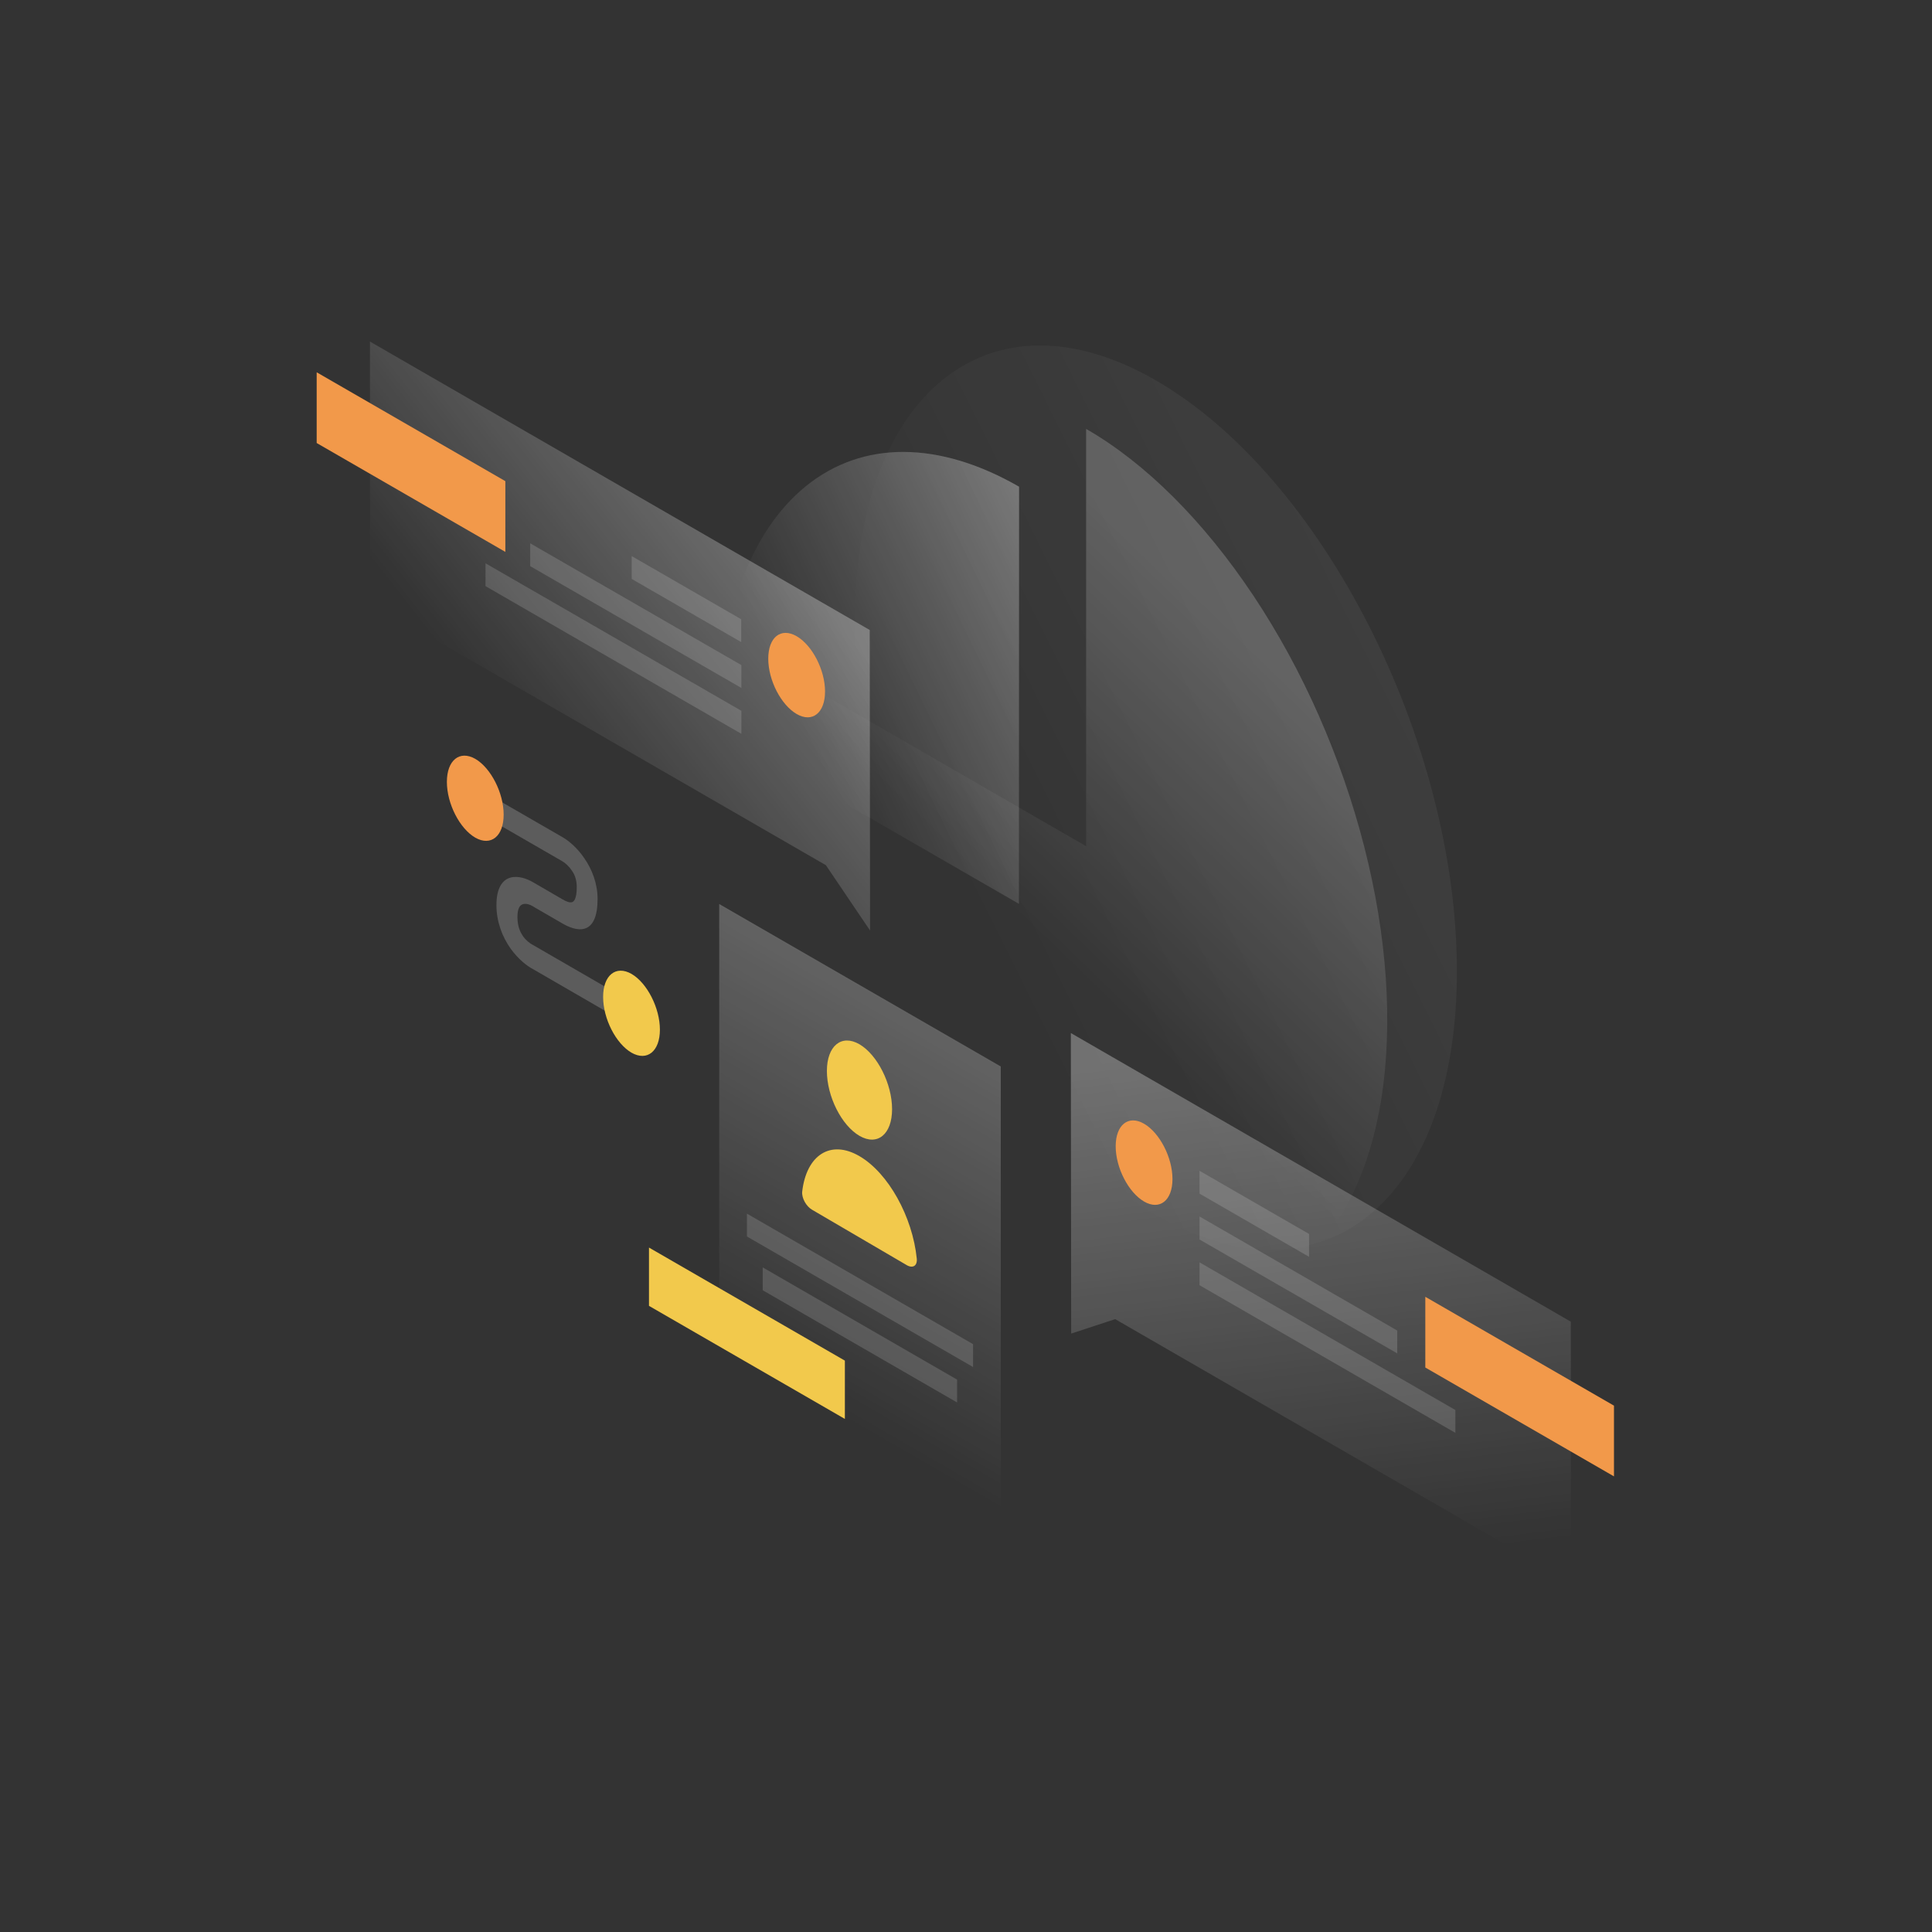 <svg width="1150" height="1150" viewBox="0 0 1150 1150" fill="none" xmlns="http://www.w3.org/2000/svg">
<rect x="0" y="0" width="1150" height="1150" fill="#333333" stroke="none"/>
<path opacity="0.07" d="M867.2 578.2C867.2 715.4 786.9 780.2 687.9 723.1C588.9 666 508.7 508.4 508.7 371.3C508.7 234.1 589 169.3 688 226.4C787 283.5 867.2 441 867.2 578.2Z" fill="url(#paint0_linear_825_60)"/>
<path opacity="0.4" d="M606.6 289.7C583 276.1 559.7 269.1 538 269C516.3 268.9 496.5 275.8 479.8 289.3C463.1 302.8 449.9 322.5 440.9 347.4C431.9 372.3 427.2 402 427.2 434.6L606.5 538L606.6 289.7Z" fill="url(#paint1_linear_825_60)"/>
<path opacity="0.2" d="M467.2 400.2C467.2 449.3 477.7 503.4 497.4 555.6C517.1 607.8 545.1 655.8 577.8 693.5C610.5 731.2 646.6 756.9 681.4 767.4C716.2 777.9 748.1 772.7 773.2 752.4C798.3 732.1 815.3 697.7 822.3 653.6C829.2 609.4 825.7 557.4 812.1 504.2C798.5 451 775.6 398.9 746.1 354.6C716.6 310.3 682 275.7 646.5 255.3V503.7L467.2 400.2Z" fill="url(#paint2_linear_825_60)"/>
<path opacity="0.3" d="M517.7 375L220.2 203.3L220.3 358.4L491.6 515L517.9 553.9L517.7 375Z" fill="url(#paint3_linear_825_60)"/>
<path d="M188.5 263.7V221.6L300.8 286.4V328.5L188.5 263.7Z" fill="#F2994A"/>
<path opacity="0.15" d="M441.2 368.6L376 331V344.6L441.2 382.2V368.6Z" fill="white"/>
<path opacity="0.15" d="M441.3 395.9L315.6 323.4V337L441.3 409.5V395.9Z" fill="white"/>
<path opacity="0.15" d="M441.3 423.1L289 335.3V348.9L441.3 436.8V423.1Z" fill="white"/>
<path d="M457.3 392.1C457.3 404.9 464.9 419.6 474.2 425C483.5 430.4 491.1 424.4 491.1 411.6C491.1 398.8 483.5 384.1 474.2 378.7C464.8 373.3 457.3 379.3 457.3 392.1Z" fill="#F2994A"/>
<path opacity="0.3" d="M637.4 614.9L935 786.7L935.1 941.8L663.8 785.2L637.6 793.8L637.4 614.9Z" fill="url(#paint4_linear_825_60)"/>
<path d="M848.4 814V771.9L960.7 836.7V878.8L848.4 814Z" fill="#F2994A"/>
<path opacity="0.15" d="M714 696.9L779.2 734.5V748.1L714 710.5V696.9Z" fill="white"/>
<path opacity="0.15" d="M714 724.1L831.7 792V805.6L714 737.8V724.1Z" fill="white"/>
<path opacity="0.15" d="M714 751.4L866.3 839.3V852.9L714 765V751.4Z" fill="white"/>
<path d="M697.9 701.8C697.9 714.6 690.3 720.6 681 715.2C671.7 709.8 664.1 695.1 664.1 682.3C664.1 669.5 671.7 663.5 681 668.9C690.3 674.3 697.9 689 697.9 701.8Z" fill="#F2994A"/>
<path opacity="0.3" d="M428.1 538.1L595.7 634.8V945.3L428.1 848.6V538.1Z" fill="url(#paint5_linear_825_60)"/>
<path opacity="0.15" d="M444.6 722.4L579.2 800.1V813.7L444.6 736V722.4Z" fill="white"/>
<path opacity="0.15" d="M454 754.4L569.7 821.2V834.8L454 768V754.4Z" fill="white"/>
<path d="M502.9 809.9L386.3 742.6V777.3L502.9 844.6V809.9Z" fill="#F2C94C"/>
<path d="M531 660.2C531 675.2 522.3 682.3 511.6 676.1C500.9 669.9 492.2 652.6 492.2 637.5C492.2 622.5 500.9 615.4 511.6 621.6C522.3 627.9 531 645.2 531 660.2Z" fill="#F2C94C"/>
<path d="M511.6 688.2C494.3 678.1 480 687.6 477.5 709.3C477.1 713.1 479.9 718.1 483.4 720.1L539.8 753.1C543.3 755.1 546.1 753.5 545.7 749.2C543.2 724.4 528.9 698.3 511.6 688.2Z" fill="#F2C94C"/>
<path opacity="0.2" d="M334.8 512.7L292 488V473.6L334.8 498.3C338.3 500.3 343.4 504.4 347.7 510.7C352.4 517.4 355.7 525.9 355.7 535.1C355.7 545.3 353.1 551.1 348.2 552.7C343.6 554.2 338.1 551.6 334.8 549.7L317.2 539.5L317.1 539.4C315.6 538.5 313.2 537.6 311.3 538.2C309.7 538.7 308 540.2 308 545.9C308 551.6 309.8 555 311.2 557.1C313 559.7 315.4 561.5 316.9 562.3L317.1 562.4L370.9 593.5V607.9L317.5 577C313.8 575.1 308.5 571 303.9 564.6C298.9 557.5 295.5 548.6 295.5 538.7C295.5 528.8 298.9 523.8 303.8 522.4C308.4 521.1 313.7 523 317.4 525.2L334.8 535.3C337.3 536.8 339.2 537.4 340.5 537C341.5 536.7 343.3 535.3 343.3 528C343.3 523.2 341.8 520.1 340.3 518.1C338.5 515.4 336.2 513.5 334.8 512.7Z" fill="white"/>
<path d="M299.8 484.9C299.8 497.8 292.2 503.9 282.9 498.6C273.6 493.2 266 478.4 266 465.4C266 452.5 273.6 446.4 282.9 451.7C292.2 457.1 299.8 472 299.8 484.9Z" fill="#F2994A"/>
<path d="M392.8 612.9C392.8 625.8 385.2 631.9 375.9 626.6C366.6 621.2 359 606.4 359 593.4C359 580.5 366.6 574.4 375.9 579.7C385.2 585.1 392.8 600 392.8 612.9Z" fill="#F2C94C"/>
<defs>
<linearGradient id="paint0_linear_825_60" x1="903.227" y1="367.943" x2="571.292" y2="532.606" gradientUnits="userSpaceOnUse">
<stop stop-color="white"/>
<stop offset="1" stop-color="white" stop-opacity="0"/>
</linearGradient>
<linearGradient id="paint1_linear_825_60" x1="682.793" y1="346.432" x2="481.952" y2="441.005" gradientUnits="userSpaceOnUse">
<stop stop-color="white"/>
<stop offset="1" stop-color="white" stop-opacity="0"/>
</linearGradient>
<linearGradient id="paint2_linear_825_60" x1="776.406" y1="415.591" x2="629.48" y2="567.292" gradientUnits="userSpaceOnUse">
<stop stop-color="white"/>
<stop offset="1" stop-color="white" stop-opacity="0"/>
</linearGradient>
<linearGradient id="paint3_linear_825_60" x1="452.843" y1="312.903" x2="299.193" y2="433.207" gradientUnits="userSpaceOnUse">
<stop stop-color="white"/>
<stop offset="1" stop-color="white" stop-opacity="0"/>
</linearGradient>
<linearGradient id="paint4_linear_825_60" x1="765.26" y1="619.953" x2="803.73" y2="931.983" gradientUnits="userSpaceOnUse">
<stop stop-color="white"/>
<stop offset="1" stop-color="white" stop-opacity="0"/>
</linearGradient>
<linearGradient id="paint5_linear_825_60" x1="613.65" y1="565.466" x2="464.883" y2="823.205" gradientUnits="userSpaceOnUse">
<stop stop-color="white"/>
<stop offset="1" stop-color="white" stop-opacity="0"/>
</linearGradient>
</defs>
</svg>
